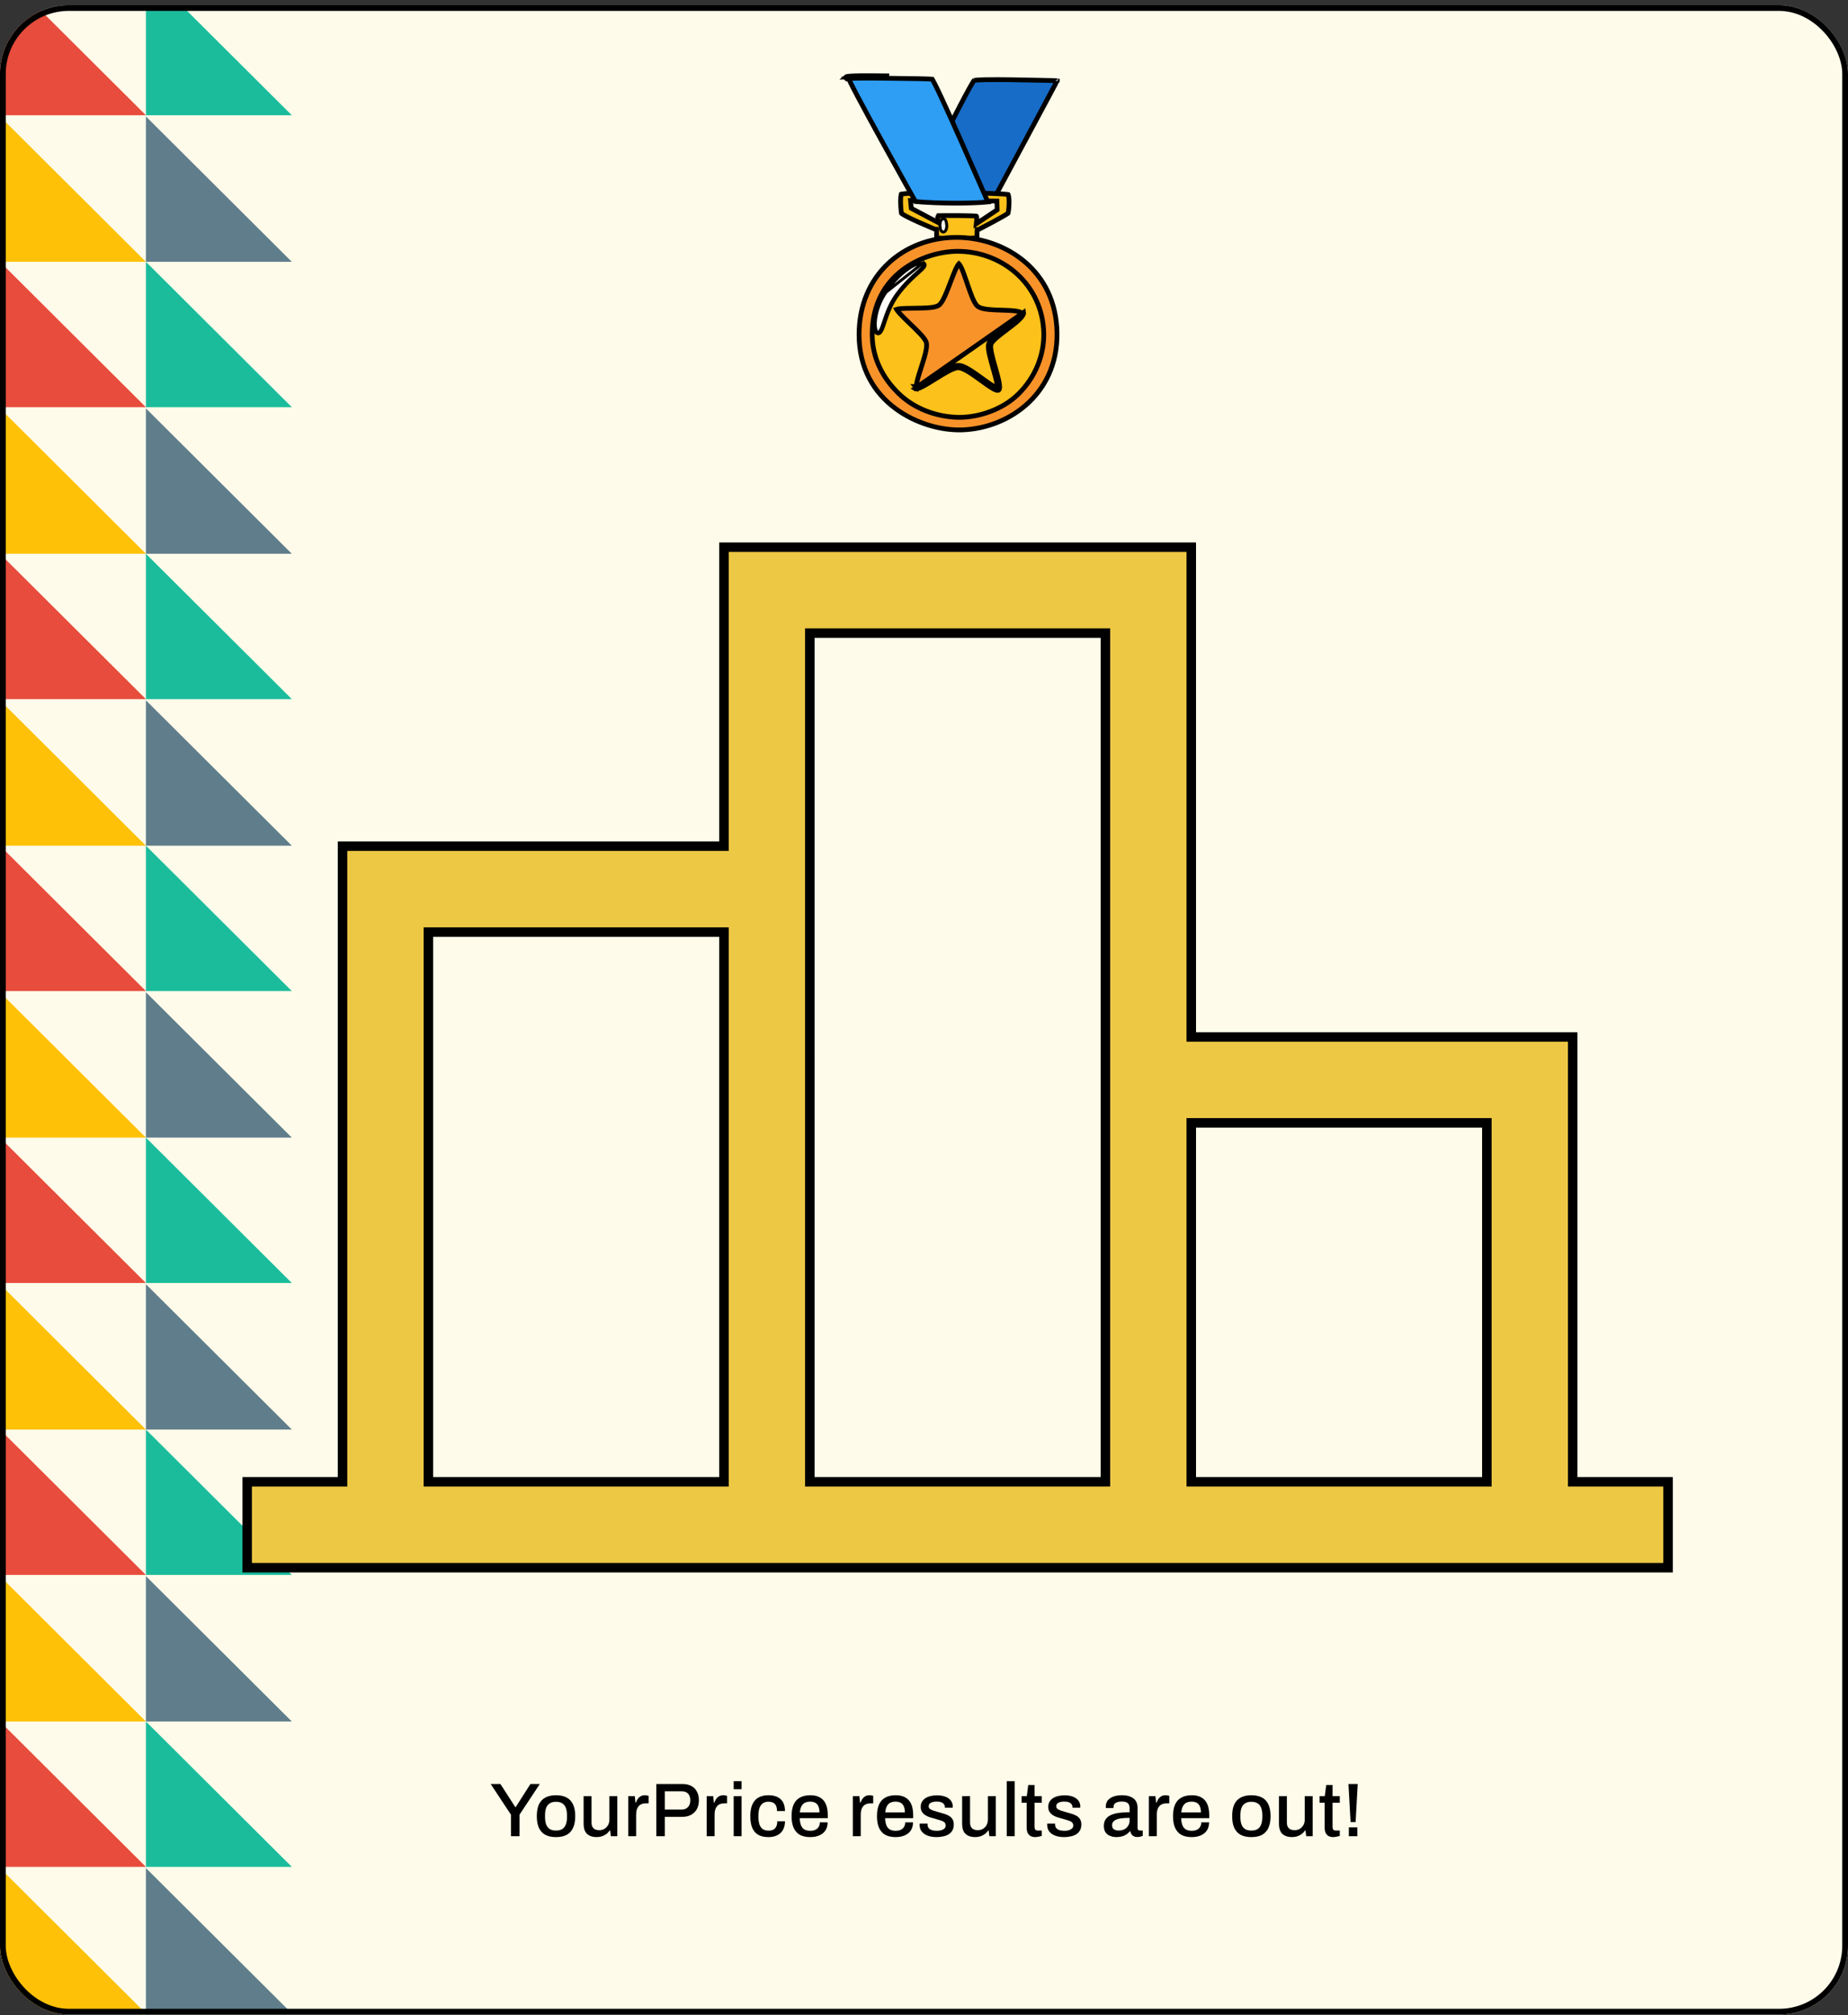 <svg width="322" height="351" viewBox="0 0 322 351" fill="none" xmlns="http://www.w3.org/2000/svg">
<rect x="0" y="0" width="322" height="351" fill="#333333" stroke="none"/>
<g clip-path="url(#clip0_61129_3785)">
<rect y="0.899" width="322" height="350" rx="12" fill="#FEFBEA"/>
<path d="M0 -5.244L25.425 20.079H0V-5.244Z" fill="#E74C3C"/>
<path d="M25.425 -5.244L50.85 20.079H25.425V-5.244Z" fill="#1ABC9C"/>
<path d="M0 20.284L25.425 45.607H0V20.284Z" fill="#FFC107"/>
<path d="M25.425 20.284L50.85 45.607H25.425V20.284Z" fill="#607D8B"/>
<path d="M0 45.606L25.425 70.929H0V45.606Z" fill="#E74C3C"/>
<path d="M25.425 45.606L50.85 70.929H25.425V45.606Z" fill="#1ABC9C"/>
<path d="M0 71.134L25.425 96.457H0V71.134Z" fill="#FFC107"/>
<path d="M25.425 71.134L50.85 96.457H25.425V71.134Z" fill="#607D8B"/>
<path d="M0 96.457L25.425 121.779H0V96.457Z" fill="#E74C3C"/>
<path d="M25.425 96.457L50.85 121.779H25.425V96.457Z" fill="#1ABC9C"/>
<path d="M0 121.985L25.425 147.307H0V121.985Z" fill="#FFC107"/>
<path d="M25.425 121.985L50.85 147.307H25.425V121.985Z" fill="#607D8B"/>
<path d="M0 147.307L25.425 172.63H0V147.307Z" fill="#E74C3C"/>
<path d="M25.425 147.307L50.85 172.63H25.425V147.307Z" fill="#1ABC9C"/>
<path d="M0 172.835L25.425 198.157H0V172.835Z" fill="#FFC107"/>
<path d="M25.425 172.835L50.85 198.157H25.425V172.835Z" fill="#607D8B"/>
<path d="M0 198.157L25.425 223.48H0V198.157Z" fill="#E74C3C"/>
<path d="M25.425 198.157L50.85 223.48H25.425V198.157Z" fill="#1ABC9C"/>
<path d="M0 223.685L25.425 249.007H0V223.685Z" fill="#FFC107"/>
<path d="M25.425 223.685L50.85 249.007H25.425V223.685Z" fill="#607D8B"/>
<path d="M0 249.007L25.425 274.33H0V249.007Z" fill="#E74C3C"/>
<path d="M25.425 249.007L50.85 274.33H25.425V249.007Z" fill="#1ABC9C"/>
<path d="M0 274.535L25.425 299.858H0V274.535Z" fill="#FFC107"/>
<path d="M25.425 274.535L50.85 299.858H25.425V274.535Z" fill="#607D8B"/>
<path d="M0 299.857L25.425 325.18H0V299.857Z" fill="#E74C3C"/>
<path d="M25.425 299.857L50.85 325.18H25.425V299.857Z" fill="#1ABC9C"/>
<path d="M0 325.385L25.425 350.708H0V325.385Z" fill="#FFC107"/>
<path d="M25.425 325.385L50.85 350.708H25.425V325.385Z" fill="#607D8B"/>
<path d="M0 350.708L25.425 376.03H0V350.708Z" fill="#E74C3C"/>
<path d="M25.425 350.708L50.85 376.03H25.425V350.708Z" fill="#1ABC9C"/>
<path d="M173.58 33.885L173.57 33.903L162.023 34.962L165.045 22.772L165.072 22.719L165.208 22.45C165.325 22.218 165.494 21.886 165.698 21.485C166.106 20.685 166.656 19.613 167.222 18.526C167.789 17.438 168.372 16.338 168.846 15.481C169.084 15.052 169.292 14.687 169.457 14.416C169.54 14.28 169.609 14.172 169.664 14.092C169.687 14.059 169.704 14.035 169.717 14.018C169.731 14.015 169.749 14.011 169.771 14.007C169.868 13.989 170.008 13.971 170.193 13.955C170.562 13.923 171.07 13.901 171.68 13.888C172.898 13.861 174.492 13.868 176.12 13.889C178.085 13.915 180.109 13.962 181.554 13.995C182.489 14.017 183.182 14.033 183.459 14.034H183.461C183.807 14.034 184.019 14.055 184.143 14.086C184.144 14.086 184.145 14.086 184.145 14.087C184.144 14.092 184.142 14.098 184.139 14.104C184.105 14.208 184.047 14.332 183.966 14.507C183.956 14.529 183.945 14.552 183.934 14.576C183.933 14.577 183.933 14.579 183.931 14.582L183.923 14.599L183.893 14.656C183.868 14.704 183.834 14.77 183.79 14.851C183.704 15.015 183.583 15.242 183.433 15.524C183.133 16.088 182.714 16.87 182.218 17.797C181.226 19.649 179.923 22.078 178.626 24.494C177.329 26.909 176.039 29.31 175.072 31.108L173.906 33.278L173.58 33.885ZM169.677 14.029C169.674 14.031 169.672 14.031 169.672 14.031C169.672 14.031 169.674 14.03 169.677 14.029ZM184.223 14.113C184.223 14.114 184.222 14.113 184.22 14.112C184.222 14.113 184.223 14.113 184.223 14.113Z" fill="#176CC7" stroke="black" stroke-width="0.828"/>
<path d="M163.196 40.314V40.035L162.937 39.93L162.781 40.314L162.937 39.93L162.937 39.93L162.936 39.93L162.933 39.928L162.921 39.923L162.873 39.904C162.831 39.886 162.768 39.861 162.689 39.828C162.53 39.763 162.303 39.669 162.029 39.553C161.482 39.323 160.75 39.011 160.011 38.679C159.27 38.347 158.528 37.999 157.958 37.698C157.672 37.547 157.437 37.413 157.27 37.301C157.187 37.245 157.128 37.201 157.091 37.168C157.086 37.164 157.083 37.16 157.079 37.157C157.074 37.134 157.065 37.094 157.055 37.032C157.037 36.928 157.019 36.792 157.002 36.631C156.968 36.309 156.94 35.903 156.928 35.49C156.916 35.076 156.92 34.664 156.95 34.327C156.965 34.159 156.985 34.017 157.01 33.908C157.018 33.872 157.026 33.842 157.034 33.817C157.049 33.813 157.066 33.81 157.085 33.806C157.219 33.779 157.419 33.752 157.682 33.727C158.206 33.678 158.94 33.64 159.821 33.613C161.579 33.559 163.894 33.547 166.219 33.565C168.543 33.583 170.872 33.63 172.657 33.693C173.55 33.725 174.303 33.76 174.851 33.798C175.126 33.817 175.344 33.836 175.5 33.855C175.564 33.863 175.615 33.87 175.652 33.877C175.657 33.886 175.663 33.899 175.67 33.915C175.703 33.994 175.735 34.114 175.761 34.276C175.813 34.599 175.83 35.019 175.821 35.454C175.811 35.887 175.776 36.318 175.73 36.654C175.707 36.824 175.681 36.962 175.657 37.063C175.648 37.101 175.64 37.13 175.633 37.151C175.629 37.154 175.625 37.158 175.62 37.161C175.58 37.192 175.521 37.232 175.444 37.282C175.289 37.382 175.077 37.509 174.824 37.655C174.32 37.946 173.668 38.303 173.022 38.65C172.377 38.996 171.739 39.332 171.262 39.581C171.024 39.705 170.827 39.808 170.688 39.879L170.528 39.962L170.486 39.984L170.475 39.989L170.473 39.991L170.472 39.991L170.472 39.991L170.662 40.359L170.472 39.991L170.252 40.105L170.247 40.352L170.228 41.411C170.129 41.421 170.003 41.433 169.844 41.444C169.265 41.486 168.259 41.529 166.569 41.529C164.878 41.529 163.943 41.489 163.435 41.449C163.341 41.442 163.261 41.435 163.196 41.428V40.314ZM175.621 37.183C175.621 37.183 175.622 37.182 175.623 37.181C175.622 37.182 175.621 37.183 175.621 37.183ZM170.199 38.104L170.199 38.104L170.199 38.105L170.199 38.105L170.199 38.105L170.199 38.105L170.11 38.977L170.841 38.49L173.557 36.678L173.749 36.55L173.741 36.319L173.711 35.415L173.697 35.017L173.299 35.015L159.113 34.939L158.653 34.937L158.698 35.394L158.764 36.064L158.786 36.285L158.983 36.389L162.776 38.395L163.383 38.716L163.383 38.03L163.383 38.029L163.383 38.03L163.383 38.029L163.383 38.027L163.384 38.009C163.385 37.991 163.386 37.965 163.389 37.934C163.395 37.868 163.407 37.786 163.428 37.709C163.449 37.634 163.472 37.587 163.489 37.563C163.779 37.551 165.355 37.538 166.934 37.549C167.741 37.555 168.542 37.567 169.161 37.589C169.471 37.599 169.731 37.612 169.921 37.628C170.017 37.636 170.09 37.643 170.14 37.651C170.142 37.651 170.144 37.651 170.145 37.652C170.146 37.654 170.147 37.656 170.149 37.659C170.166 37.696 170.182 37.753 170.192 37.828C170.201 37.9 170.203 37.971 170.202 38.026C170.202 38.053 170.201 38.075 170.2 38.089L170.199 38.103L170.199 38.104Z" fill="#FCC11A" stroke="black" stroke-width="0.828"/>
<path d="M164.393 40.412L164.393 40.412L164.391 40.412C164.208 40.422 164.071 40.339 163.962 40.143C163.847 39.934 163.781 39.617 163.781 39.238C163.781 38.844 163.865 38.547 163.983 38.357C164.099 38.171 164.235 38.101 164.365 38.101C164.474 38.101 164.55 38.127 164.608 38.164C164.667 38.203 164.723 38.264 164.773 38.358C164.876 38.553 164.935 38.853 164.96 39.244C164.978 39.55 164.924 39.855 164.813 40.077C164.703 40.297 164.557 40.403 164.393 40.412Z" fill="#FDFFFF" stroke="black" stroke-width="0.508"/>
<path d="M166.541 41.349L166.541 41.349C174.404 41.289 183.442 46.382 184.135 56.991C184.872 68.308 175.948 74.631 167.597 74.879C164.027 74.986 159.536 73.801 155.945 71.102C152.368 68.413 149.684 64.224 149.684 58.284C149.684 47.906 157.434 41.413 166.541 41.349Z" fill="#F8932A" stroke="black" stroke-width="0.828"/>
<path d="M151.974 58.263C151.962 52.951 154.224 49.345 157.209 47.056C160.21 44.754 163.955 43.776 166.879 43.776H166.928C174.865 43.811 181.692 49.736 181.869 58.065C181.948 61.767 180.43 65.699 177.444 68.636C174.675 71.356 170.566 72.696 167.148 72.696C167.019 72.696 166.896 72.696 166.778 72.691L166.776 72.691C163.056 72.567 159.289 71.163 156.621 68.578C153.742 65.789 151.984 62.281 151.974 58.263ZM151.974 58.263L151.56 58.264L151.974 58.263Z" fill="#FCC11A" stroke="black" stroke-width="0.828"/>
<path d="M147.561 13.759C147.561 13.759 147.563 13.759 147.566 13.758C147.563 13.759 147.562 13.76 147.561 13.759ZM148.133 14.266C148.022 14.039 147.933 13.849 147.868 13.7C147.953 13.69 148.054 13.679 148.169 13.67C148.592 13.636 149.174 13.617 149.871 13.608C151.252 13.59 153.051 13.612 154.882 13.635L154.921 13.635L154.922 13.635L155.015 13.636C156.826 13.656 158.647 13.676 160.057 13.705C160.775 13.719 161.383 13.736 161.828 13.756C162.051 13.766 162.229 13.777 162.357 13.788C162.387 13.79 162.413 13.793 162.435 13.795C162.454 13.825 162.477 13.862 162.504 13.908C162.598 14.069 162.725 14.307 162.881 14.614C163.192 15.228 163.608 16.096 164.093 17.137C165.063 19.217 166.304 21.972 167.528 24.723C168.752 27.473 169.958 30.216 170.859 32.272C171.309 33.3 171.682 34.156 171.943 34.755C172.013 34.915 172.075 35.057 172.128 35.179C171.854 35.205 171.478 35.235 171 35.265C169.87 35.336 168.167 35.401 165.887 35.381C163.604 35.361 161.954 35.285 160.877 35.214C160.339 35.179 159.944 35.145 159.684 35.12C159.617 35.114 159.559 35.108 159.509 35.103L159.476 35.043C159.387 34.884 159.255 34.65 159.089 34.352C158.755 33.756 158.278 32.904 157.708 31.881C156.566 29.834 155.048 27.103 153.539 24.363C152.031 21.622 150.533 18.874 149.433 16.794C148.883 15.753 148.434 14.883 148.133 14.266ZM154.926 13.221L154.883 13.22C151.212 13.175 147.644 13.131 147.341 13.414L154.926 13.221Z" fill="#2E9DF4" stroke="black" stroke-width="0.828"/>
<path d="M160.938 45.722L160.773 45.914C160.885 46.011 160.922 46.08 160.933 46.124C160.943 46.163 160.942 46.216 160.897 46.305C160.85 46.399 160.762 46.515 160.622 46.662C160.485 46.807 160.308 46.971 160.095 47.164C160.01 47.241 159.92 47.321 159.825 47.406C158.965 48.173 157.709 49.294 156.354 51.077L156.354 51.078C155.095 52.741 154.473 54.52 154.027 55.851C154.008 55.908 153.989 55.964 153.971 56.019C153.771 56.615 153.611 57.096 153.44 57.435C153.245 57.824 153.102 57.899 152.99 57.893C152.879 57.887 152.728 57.789 152.618 57.407C152.512 57.042 152.479 56.509 152.537 55.867C152.652 54.588 153.123 52.95 153.991 51.514C155.298 49.354 156.879 47.806 158.216 46.88C158.886 46.416 159.487 46.113 159.955 45.964C160.19 45.89 160.381 45.857 160.526 45.857C160.674 45.857 160.745 45.89 160.773 45.915L160.938 45.722ZM160.938 45.722C161.527 46.227 161.043 46.658 159.994 47.595C159.135 48.362 157.896 49.468 156.556 51.231C155.271 52.93 154.66 54.756 154.21 56.105C153.797 57.34 153.518 58.175 152.977 58.146C151.844 58.085 151.997 54.323 153.774 51.383L160.938 45.722Z" fill="#FEFFFA" stroke="black" stroke-width="0.508"/>
<path d="M172.265 59.885L172.264 59.886C172.19 60.136 172.194 60.444 172.225 60.75C172.258 61.068 172.326 61.431 172.413 61.818C172.568 62.503 172.792 63.293 173.01 64.065C173.038 64.161 173.065 64.257 173.092 64.353C173.338 65.224 173.565 66.049 173.682 66.694C173.741 67.019 173.768 67.275 173.762 67.459C173.761 67.509 173.757 67.547 173.753 67.575C173.738 67.572 173.72 67.567 173.7 67.56C173.547 67.511 173.333 67.405 173.061 67.242C172.543 66.93 171.899 66.464 171.202 65.958C171.173 65.937 171.143 65.915 171.113 65.894C170.391 65.37 169.621 64.815 168.918 64.391C168.566 64.178 168.222 63.993 167.902 63.86C167.587 63.729 167.264 63.636 166.965 63.636C166.678 63.636 166.358 63.722 166.04 63.843C165.715 63.966 165.358 64.138 164.987 64.336C164.262 64.723 163.451 65.228 162.679 65.708L162.629 65.739C161.834 66.234 161.088 66.697 160.492 67.001C160.192 67.153 159.951 67.255 159.774 67.303C159.732 67.314 159.697 67.322 159.669 67.326C159.667 67.302 159.665 67.272 159.666 67.235C159.667 67.056 159.705 66.8 159.78 66.472C159.928 65.821 160.196 64.984 160.481 64.098L160.489 64.072C160.768 63.204 161.06 62.295 161.248 61.516C161.343 61.123 161.415 60.749 161.444 60.423C161.471 60.109 161.464 59.785 161.357 59.521C161.265 59.298 161.102 59.056 160.913 58.815C160.719 58.569 160.479 58.3 160.215 58.021C159.725 57.505 159.131 56.933 158.554 56.378C158.508 56.333 158.462 56.289 158.417 56.245C157.792 55.643 157.2 55.069 156.769 54.592C156.552 54.352 156.387 54.149 156.281 53.987C156.255 53.948 156.234 53.913 156.217 53.883C156.351 53.839 156.558 53.801 156.839 53.772C157.434 53.71 158.243 53.698 159.115 53.689C159.162 53.688 159.209 53.688 159.256 53.687C160.076 53.679 160.935 53.67 161.669 53.617C162.058 53.589 162.423 53.547 162.735 53.485C163.038 53.424 163.333 53.335 163.553 53.188C163.781 53.037 163.976 52.784 164.144 52.516C164.318 52.237 164.49 51.897 164.659 51.526C164.981 50.819 165.308 49.96 165.623 49.133C165.638 49.093 165.653 49.052 165.668 49.012C166.001 48.139 166.318 47.314 166.611 46.707C166.759 46.402 166.891 46.174 167.004 46.028C167.033 45.989 167.058 45.96 167.079 45.94C167.098 45.958 167.123 45.985 167.153 46.024C167.262 46.163 167.387 46.383 167.525 46.682C167.8 47.275 168.086 48.088 168.384 48.959C168.426 49.081 168.467 49.204 168.509 49.327C168.764 50.077 169.026 50.845 169.287 51.503C169.439 51.887 169.595 52.243 169.754 52.542C169.91 52.834 170.084 53.103 170.282 53.288C170.501 53.493 170.805 53.621 171.117 53.708C171.436 53.798 171.809 53.858 172.204 53.9C172.909 53.975 173.732 54 174.525 54.023C174.62 54.026 174.715 54.029 174.809 54.032C175.702 54.059 176.529 54.093 177.145 54.198C177.454 54.251 177.678 54.316 177.82 54.389C177.889 54.425 177.924 54.455 177.94 54.472C177.947 54.48 177.949 54.485 177.95 54.486C177.953 54.503 177.952 54.585 177.842 54.761C177.737 54.929 177.564 55.13 177.328 55.359C176.858 55.818 176.197 56.333 175.494 56.865C175.376 56.954 175.257 57.044 175.138 57.134C174.556 57.573 173.968 58.016 173.486 58.426C173.194 58.674 172.93 58.918 172.723 59.151C172.522 59.376 172.342 59.625 172.265 59.885ZM173.832 67.588C173.832 67.588 173.832 67.588 173.83 67.588L173.832 67.588ZM159.588 67.331C159.588 67.331 159.589 67.331 159.589 67.332L159.588 67.331ZM175.384 57.467C176.908 56.317 178.477 55.134 178.358 54.418L159.394 67.69C159.802 67.987 161.295 67.058 162.891 66.064C164.459 65.088 166.127 64.05 166.965 64.05C167.865 64.05 169.492 65.229 170.968 66.3C172.379 67.323 173.652 68.247 174.022 67.944C174.443 67.601 173.929 65.788 173.409 63.952C172.943 62.308 172.472 60.646 172.661 60.003C172.847 59.381 174.1 58.435 175.384 57.467Z" fill="#F8932A" stroke="black" stroke-width="0.828"/>
<path d="M126.146 146.561L126.146 95.312L207.569 95.312L207.569 179.793L207.569 180.621L208.397 180.621L274.032 180.621L274.032 257.278L274.032 258.106L274.861 258.106L290.648 258.106L290.648 273.066L43.067 273.066L43.067 258.106L58.854 258.106L59.683 258.106L59.683 257.278L59.683 147.39L125.318 147.39L126.146 147.39L126.146 146.561ZM74.642 257.278L74.642 258.106L75.47 258.106L125.318 258.106L126.146 258.106L126.146 257.278L126.146 163.177L126.146 162.349L125.318 162.349L75.47 162.349L74.642 162.349L74.642 163.177L74.642 257.278ZM259.073 196.409L259.073 195.581L258.245 195.581L208.397 195.581L207.569 195.581L207.569 196.409L207.569 257.278L207.569 258.106L208.397 258.106L258.245 258.106L259.073 258.106L259.073 257.278L259.073 196.409ZM192.609 111.1L192.609 110.272L191.781 110.272L141.934 110.272L141.105 110.272L141.105 111.1L141.106 257.278L141.106 258.106L141.934 258.106L191.781 258.106L192.609 258.106L192.609 257.278L192.609 111.1Z" fill="#EDC844" stroke="black" stroke-width="1.656"/>
<path d="M89.034 319.833V316.096L85.496 310.742H87.192L89.789 314.771H89.856L92.426 310.742H94.056L90.518 316.096V319.833H89.034ZM96.875 319.992C96.151 319.992 95.537 319.863 95.033 319.607C94.538 319.342 94.163 318.94 93.907 318.401C93.659 317.862 93.536 317.178 93.536 316.347C93.536 315.508 93.659 314.824 93.907 314.293C94.163 313.755 94.538 313.357 95.033 313.101C95.537 312.836 96.151 312.703 96.875 312.703C97.617 312.703 98.236 312.836 98.73 313.101C99.225 313.357 99.596 313.755 99.844 314.293C100.1 314.824 100.228 315.508 100.228 316.347C100.228 317.178 100.1 317.862 99.844 318.401C99.596 318.94 99.225 319.342 98.73 319.607C98.236 319.863 97.617 319.992 96.875 319.992ZM96.875 318.852C97.317 318.852 97.679 318.768 97.962 318.6C98.245 318.423 98.452 318.158 98.585 317.805C98.726 317.452 98.797 317.006 98.797 316.467V316.228C98.797 315.689 98.726 315.243 98.585 314.89C98.452 314.536 98.245 314.276 97.962 314.108C97.679 313.931 97.317 313.843 96.875 313.843C96.442 313.843 96.085 313.931 95.802 314.108C95.519 314.276 95.307 314.536 95.166 314.89C95.033 315.243 94.967 315.689 94.967 316.228V316.467C94.967 317.006 95.033 317.452 95.166 317.805C95.307 318.158 95.519 318.423 95.802 318.6C96.085 318.768 96.442 318.852 96.875 318.852ZM103.943 319.992C103.272 319.992 102.728 319.815 102.313 319.461C101.898 319.099 101.69 318.485 101.69 317.62V312.862H103.069V317.408C103.069 317.673 103.1 317.893 103.161 318.07C103.232 318.247 103.329 318.388 103.453 318.494C103.577 318.6 103.722 318.675 103.89 318.719C104.058 318.764 104.244 318.786 104.447 318.786C104.765 318.786 105.052 318.711 105.308 318.56C105.573 318.401 105.785 318.185 105.944 317.911C106.103 317.628 106.183 317.306 106.183 316.944V312.862H107.561V319.833H106.434L106.315 318.839H106.222C106.055 319.095 105.856 319.307 105.626 319.475C105.396 319.643 105.14 319.771 104.858 319.859C104.584 319.947 104.279 319.992 103.943 319.992ZM109.464 319.833V312.862H110.604L110.723 313.989H110.803C110.882 313.768 110.984 313.56 111.107 313.366C111.24 313.172 111.408 313.013 111.611 312.889C111.823 312.765 112.079 312.703 112.379 312.703C112.521 312.703 112.644 312.717 112.751 312.743C112.865 312.77 112.954 312.792 113.016 312.809V314.108H112.552C112.269 314.108 112.017 314.152 111.796 314.24C111.584 314.329 111.403 314.461 111.253 314.638C111.112 314.806 111.006 315.013 110.935 315.261C110.873 315.508 110.842 315.786 110.842 316.096V319.833H109.464ZM114.355 319.833V310.742H118.887C119.532 310.742 120.066 310.861 120.49 311.1C120.914 311.338 121.232 311.67 121.444 312.094C121.665 312.509 121.776 313.004 121.776 313.578C121.776 314.152 121.661 314.66 121.431 315.102C121.201 315.535 120.866 315.87 120.424 316.109C119.991 316.347 119.461 316.467 118.834 316.467H115.839V319.833H114.355ZM115.839 315.195H118.768C119.236 315.195 119.602 315.053 119.867 314.771C120.141 314.488 120.278 314.095 120.278 313.591C120.278 313.255 120.221 312.973 120.106 312.743C119.991 312.505 119.823 312.323 119.602 312.2C119.382 312.076 119.103 312.014 118.768 312.014H115.839V315.195ZM123.132 319.833V312.862H124.272L124.391 313.989H124.471C124.55 313.768 124.652 313.56 124.775 313.366C124.908 313.172 125.076 313.013 125.279 312.889C125.491 312.765 125.747 312.703 126.047 312.703C126.189 312.703 126.312 312.717 126.418 312.743C126.533 312.77 126.622 312.792 126.684 312.809V314.108H126.22C125.937 314.108 125.685 314.152 125.464 314.24C125.252 314.329 125.071 314.461 124.921 314.638C124.78 314.806 124.674 315.013 124.603 315.261C124.541 315.508 124.51 315.786 124.51 316.096V319.833H123.132ZM127.837 311.656V310.252H129.216V311.656H127.837ZM127.837 319.833V312.862H129.216V319.833H127.837ZM133.889 319.992C133.191 319.992 132.608 319.863 132.14 319.607C131.671 319.342 131.318 318.94 131.079 318.401C130.85 317.862 130.735 317.178 130.735 316.347C130.735 315.517 130.854 314.837 131.093 314.307C131.331 313.768 131.685 313.366 132.153 313.101C132.63 312.836 133.213 312.703 133.902 312.703C134.379 312.703 134.794 312.765 135.148 312.889C135.501 313.004 135.801 313.18 136.049 313.419C136.296 313.649 136.477 313.936 136.592 314.28C136.716 314.625 136.777 315.018 136.777 315.46H135.386C135.386 315.089 135.333 314.784 135.227 314.545C135.121 314.307 134.958 314.13 134.737 314.015C134.516 313.892 134.229 313.83 133.875 313.83C133.504 313.83 133.191 313.918 132.935 314.095C132.678 314.263 132.484 314.523 132.352 314.877C132.219 315.221 132.153 315.676 132.153 316.241V316.467C132.153 317.006 132.215 317.456 132.338 317.818C132.471 318.172 132.665 318.437 132.921 318.613C133.186 318.781 133.522 318.865 133.928 318.865C134.282 318.865 134.564 318.803 134.777 318.68C134.997 318.547 135.161 318.362 135.267 318.123C135.382 317.876 135.439 317.58 135.439 317.235H136.777C136.777 317.65 136.716 318.026 136.592 318.362C136.477 318.697 136.296 318.989 136.049 319.236C135.81 319.475 135.51 319.66 135.148 319.793C134.785 319.925 134.366 319.992 133.889 319.992ZM141.185 319.992C140.469 319.992 139.869 319.863 139.383 319.607C138.906 319.342 138.543 318.94 138.296 318.401C138.049 317.862 137.925 317.178 137.925 316.347C137.925 315.508 138.049 314.824 138.296 314.293C138.543 313.755 138.91 313.357 139.396 313.101C139.882 312.836 140.487 312.703 141.211 312.703C141.874 312.703 142.426 312.831 142.868 313.088C143.318 313.335 143.658 313.715 143.888 314.227C144.118 314.74 144.233 315.385 144.233 316.162V316.692H139.343C139.361 317.187 139.436 317.602 139.568 317.938C139.701 318.264 139.899 318.507 140.165 318.666C140.438 318.817 140.783 318.892 141.198 318.892C141.454 318.892 141.684 318.861 141.887 318.799C142.09 318.728 142.263 318.631 142.404 318.507C142.545 318.375 142.656 318.22 142.735 318.044C142.815 317.858 142.855 317.65 142.855 317.421H144.206C144.206 317.836 144.135 318.203 143.994 318.521C143.853 318.839 143.645 319.108 143.371 319.329C143.106 319.541 142.788 319.704 142.417 319.819C142.046 319.934 141.635 319.992 141.185 319.992ZM139.369 315.685H142.788C142.788 315.34 142.749 315.053 142.669 314.824C142.598 314.585 142.492 314.391 142.351 314.24C142.21 314.09 142.042 313.984 141.847 313.922C141.653 313.852 141.432 313.816 141.185 313.816C140.814 313.816 140.496 313.883 140.231 314.015C139.975 314.148 139.776 314.355 139.634 314.638C139.493 314.912 139.405 315.261 139.369 315.685ZM148.599 319.833V312.862H149.739L149.858 313.989H149.938C150.017 313.768 150.119 313.56 150.243 313.366C150.375 313.172 150.543 313.013 150.746 312.889C150.958 312.765 151.214 312.703 151.515 312.703C151.656 312.703 151.78 312.717 151.886 312.743C152.001 312.77 152.089 312.792 152.151 312.809V314.108H151.687C151.404 314.108 151.153 314.152 150.932 314.24C150.72 314.329 150.539 314.461 150.388 314.638C150.247 314.806 150.141 315.013 150.07 315.261C150.009 315.508 149.978 315.786 149.978 316.096V319.833H148.599ZM156.064 319.992C155.349 319.992 154.748 319.863 154.262 319.607C153.785 319.342 153.423 318.94 153.175 318.401C152.928 317.862 152.804 317.178 152.804 316.347C152.804 315.508 152.928 314.824 153.175 314.293C153.423 313.755 153.789 313.357 154.275 313.101C154.761 312.836 155.366 312.703 156.091 312.703C156.753 312.703 157.305 312.831 157.747 313.088C158.198 313.335 158.538 313.715 158.767 314.227C158.997 314.74 159.112 315.385 159.112 316.162V316.692H154.222C154.24 317.187 154.315 317.602 154.447 317.938C154.58 318.264 154.779 318.507 155.044 318.666C155.318 318.817 155.662 318.892 156.077 318.892C156.334 318.892 156.563 318.861 156.766 318.799C156.97 318.728 157.142 318.631 157.283 318.507C157.425 318.375 157.535 318.22 157.614 318.044C157.694 317.858 157.734 317.65 157.734 317.421H159.085C159.085 317.836 159.015 318.203 158.873 318.521C158.732 318.839 158.524 319.108 158.251 319.329C157.986 319.541 157.667 319.704 157.296 319.819C156.925 319.934 156.515 319.992 156.064 319.992ZM154.249 315.685H157.667C157.667 315.34 157.628 315.053 157.548 314.824C157.478 314.585 157.372 314.391 157.23 314.24C157.089 314.09 156.921 313.984 156.727 313.922C156.532 313.852 156.311 313.816 156.064 313.816C155.693 313.816 155.375 313.883 155.11 314.015C154.854 314.148 154.655 314.355 154.514 314.638C154.372 314.912 154.284 315.261 154.249 315.685ZM163.208 319.992C162.722 319.992 162.293 319.939 161.922 319.833C161.551 319.727 161.242 319.581 160.995 319.395C160.747 319.21 160.557 318.989 160.425 318.733C160.301 318.468 160.239 318.176 160.239 317.858C160.239 317.814 160.239 317.774 160.239 317.739C160.248 317.703 160.253 317.673 160.253 317.646H161.618C161.618 317.673 161.618 317.699 161.618 317.726C161.618 317.743 161.618 317.765 161.618 317.792C161.618 318.066 161.693 318.287 161.843 318.454C161.993 318.613 162.192 318.728 162.439 318.799C162.695 318.861 162.974 318.892 163.274 318.892C163.539 318.892 163.782 318.861 164.003 318.799C164.232 318.728 164.418 318.627 164.559 318.494C164.709 318.362 164.785 318.194 164.785 317.991C164.785 317.726 164.692 317.522 164.506 317.381C164.321 317.24 164.078 317.129 163.777 317.05C163.477 316.961 163.163 316.869 162.837 316.771C162.545 316.692 162.254 316.608 161.962 316.52C161.679 316.423 161.423 316.299 161.193 316.149C160.964 315.998 160.778 315.809 160.637 315.579C160.496 315.349 160.425 315.062 160.425 314.718C160.425 314.391 160.496 314.104 160.637 313.856C160.778 313.609 160.973 313.401 161.22 313.233C161.476 313.066 161.777 312.937 162.121 312.849C162.474 312.761 162.859 312.717 163.274 312.717C163.707 312.717 164.091 312.765 164.427 312.862C164.762 312.951 165.045 313.079 165.275 313.247C165.513 313.414 165.694 313.618 165.818 313.856C165.942 314.086 166.004 314.333 166.004 314.598C166.004 314.651 165.999 314.709 165.99 314.771C165.99 314.824 165.99 314.859 165.99 314.877H164.639V314.757C164.639 314.581 164.59 314.422 164.493 314.28C164.396 314.139 164.241 314.024 164.029 313.936C163.826 313.847 163.552 313.803 163.208 313.803C162.978 313.803 162.775 313.825 162.598 313.869C162.421 313.905 162.276 313.958 162.161 314.028C162.046 314.099 161.958 314.183 161.896 314.28C161.843 314.377 161.816 314.488 161.816 314.612C161.816 314.815 161.887 314.974 162.028 315.089C162.178 315.195 162.373 315.287 162.611 315.367C162.85 315.438 163.106 315.517 163.38 315.605C163.698 315.694 164.02 315.786 164.347 315.884C164.674 315.972 164.975 316.087 165.248 316.228C165.531 316.37 165.756 316.564 165.924 316.811C166.101 317.059 166.189 317.39 166.189 317.805C166.189 318.185 166.114 318.516 165.964 318.799C165.814 319.082 165.602 319.311 165.328 319.488C165.063 319.656 164.749 319.78 164.387 319.859C164.025 319.947 163.632 319.992 163.208 319.992ZM169.897 319.992C169.225 319.992 168.682 319.815 168.267 319.461C167.852 319.099 167.644 318.485 167.644 317.62V312.862H169.022V317.408C169.022 317.673 169.053 317.893 169.115 318.07C169.186 318.247 169.283 318.388 169.406 318.494C169.53 318.6 169.676 318.675 169.844 318.719C170.012 318.764 170.197 318.786 170.4 318.786C170.718 318.786 171.005 318.711 171.262 318.56C171.527 318.401 171.739 318.185 171.898 317.911C172.057 317.628 172.136 317.306 172.136 316.944V312.862H173.514V319.833H172.388L172.269 318.839H172.176C172.008 319.095 171.809 319.307 171.58 319.475C171.35 319.643 171.094 319.771 170.811 319.859C170.537 319.947 170.232 319.992 169.897 319.992ZM175.418 319.833V310.252H176.796V319.833H175.418ZM180.435 319.992C180.038 319.992 179.724 319.916 179.495 319.766C179.274 319.607 179.115 319.408 179.018 319.17C178.929 318.923 178.885 318.662 178.885 318.388V314.002H178.01V312.862H178.912L179.163 310.914H180.263V312.862H181.522V314.002H180.263V318.229C180.263 318.432 180.307 318.587 180.396 318.693C180.484 318.799 180.63 318.852 180.833 318.852H181.522V319.78C181.434 319.815 181.323 319.846 181.191 319.872C181.067 319.908 180.939 319.934 180.806 319.952C180.674 319.978 180.55 319.992 180.435 319.992ZM185.432 319.992C184.946 319.992 184.518 319.939 184.147 319.833C183.776 319.727 183.466 319.581 183.219 319.395C182.972 319.21 182.782 318.989 182.649 318.733C182.526 318.468 182.464 318.176 182.464 317.858C182.464 317.814 182.464 317.774 182.464 317.739C182.473 317.703 182.477 317.673 182.477 317.646H183.842C183.842 317.673 183.842 317.699 183.842 317.726C183.842 317.743 183.842 317.765 183.842 317.792C183.842 318.066 183.917 318.287 184.067 318.454C184.217 318.613 184.416 318.728 184.663 318.799C184.92 318.861 185.198 318.892 185.498 318.892C185.763 318.892 186.006 318.861 186.227 318.799C186.457 318.728 186.642 318.627 186.784 318.494C186.934 318.362 187.009 318.194 187.009 317.991C187.009 317.726 186.916 317.522 186.731 317.381C186.545 317.24 186.302 317.129 186.002 317.05C185.701 316.961 185.388 316.869 185.061 316.771C184.769 316.692 184.478 316.608 184.186 316.52C183.904 316.423 183.648 316.299 183.418 316.149C183.188 315.998 183.003 315.809 182.861 315.579C182.72 315.349 182.649 315.062 182.649 314.718C182.649 314.391 182.72 314.104 182.861 313.856C183.003 313.609 183.197 313.401 183.444 313.233C183.701 313.066 184.001 312.937 184.345 312.849C184.699 312.761 185.083 312.717 185.498 312.717C185.931 312.717 186.315 312.765 186.651 312.862C186.987 312.951 187.27 313.079 187.499 313.247C187.738 313.414 187.919 313.618 188.043 313.856C188.166 314.086 188.228 314.333 188.228 314.598C188.228 314.651 188.224 314.709 188.215 314.771C188.215 314.824 188.215 314.859 188.215 314.877H186.863V314.757C186.863 314.581 186.815 314.422 186.717 314.28C186.62 314.139 186.466 314.024 186.254 313.936C186.05 313.847 185.777 313.803 185.432 313.803C185.202 313.803 184.999 313.825 184.822 313.869C184.646 313.905 184.5 313.958 184.385 314.028C184.27 314.099 184.182 314.183 184.12 314.28C184.067 314.377 184.041 314.488 184.041 314.612C184.041 314.815 184.111 314.974 184.253 315.089C184.403 315.195 184.597 315.287 184.836 315.367C185.074 315.438 185.33 315.517 185.604 315.605C185.922 315.694 186.245 315.786 186.572 315.884C186.899 315.972 187.199 316.087 187.473 316.228C187.755 316.37 187.981 316.564 188.149 316.811C188.325 317.059 188.414 317.39 188.414 317.805C188.414 318.185 188.338 318.516 188.188 318.799C188.038 319.082 187.826 319.311 187.552 319.488C187.287 319.656 186.974 319.78 186.611 319.859C186.249 319.947 185.856 319.992 185.432 319.992ZM194.539 319.992C194.318 319.992 194.079 319.965 193.823 319.912C193.567 319.859 193.324 319.762 193.094 319.62C192.874 319.479 192.693 319.285 192.551 319.037C192.41 318.781 192.339 318.45 192.339 318.044C192.339 317.567 192.45 317.173 192.67 316.864C192.891 316.555 193.2 316.312 193.598 316.135C193.996 315.959 194.468 315.835 195.016 315.764C195.572 315.694 196.178 315.658 196.831 315.658V314.969C196.831 314.74 196.792 314.536 196.712 314.36C196.641 314.183 196.504 314.046 196.301 313.949C196.107 313.852 195.824 313.803 195.453 313.803C195.082 313.803 194.791 313.852 194.579 313.949C194.375 314.037 194.23 314.152 194.141 314.293C194.062 314.426 194.022 314.572 194.022 314.731V314.93H192.697C192.688 314.885 192.684 314.841 192.684 314.797C192.684 314.753 192.684 314.7 192.684 314.638C192.684 314.223 192.799 313.874 193.028 313.591C193.267 313.3 193.598 313.079 194.022 312.929C194.446 312.778 194.936 312.703 195.493 312.703C196.094 312.703 196.593 312.792 196.99 312.968C197.397 313.136 197.702 313.379 197.905 313.697C198.108 314.015 198.209 314.399 198.209 314.85V318.388C198.209 318.556 198.249 318.675 198.329 318.746C198.417 318.817 198.519 318.852 198.634 318.852H199.111V319.78C199.005 319.824 198.872 319.868 198.713 319.912C198.554 319.956 198.368 319.978 198.156 319.978C197.918 319.978 197.715 319.934 197.547 319.846C197.388 319.766 197.255 319.651 197.149 319.501C197.052 319.342 196.986 319.166 196.951 318.971H196.871C196.712 319.174 196.518 319.355 196.288 319.514C196.067 319.665 195.811 319.78 195.519 319.859C195.228 319.947 194.901 319.992 194.539 319.992ZM194.923 318.852C195.197 318.852 195.449 318.812 195.678 318.733C195.917 318.644 196.12 318.525 196.288 318.375C196.456 318.216 196.588 318.03 196.686 317.818C196.783 317.597 196.831 317.359 196.831 317.103V316.639C196.222 316.639 195.687 316.674 195.228 316.745C194.769 316.816 194.411 316.948 194.155 317.143C193.898 317.328 193.77 317.589 193.77 317.924C193.77 318.128 193.814 318.3 193.903 318.441C193.991 318.574 194.124 318.675 194.3 318.746C194.477 318.817 194.685 318.852 194.923 318.852ZM200.186 319.833V312.862H201.326L201.445 313.989H201.525C201.604 313.768 201.706 313.56 201.829 313.366C201.962 313.172 202.13 313.013 202.333 312.889C202.545 312.765 202.801 312.703 203.102 312.703C203.243 312.703 203.367 312.717 203.473 312.743C203.587 312.77 203.676 312.792 203.738 312.809V314.108H203.274C202.991 314.108 202.739 314.152 202.519 314.24C202.307 314.329 202.125 314.461 201.975 314.638C201.834 314.806 201.728 315.013 201.657 315.261C201.595 315.508 201.564 315.786 201.564 316.096V319.833H200.186ZM207.651 319.992C206.935 319.992 206.335 319.863 205.849 319.607C205.372 319.342 205.009 318.94 204.762 318.401C204.515 317.862 204.391 317.178 204.391 316.347C204.391 315.508 204.515 314.824 204.762 314.293C205.009 313.755 205.376 313.357 205.862 313.101C206.348 312.836 206.953 312.703 207.677 312.703C208.34 312.703 208.892 312.831 209.334 313.088C209.784 313.335 210.124 313.715 210.354 314.227C210.584 314.74 210.699 315.385 210.699 316.162V316.692H205.809C205.827 317.187 205.902 317.602 206.034 317.938C206.167 318.264 206.366 318.507 206.631 318.666C206.904 318.817 207.249 318.892 207.664 318.892C207.92 318.892 208.15 318.861 208.353 318.799C208.556 318.728 208.729 318.631 208.87 318.507C209.011 318.375 209.122 318.22 209.201 318.044C209.281 317.858 209.321 317.65 209.321 317.421H210.672C210.672 317.836 210.602 318.203 210.46 318.521C210.319 318.839 210.111 319.108 209.837 319.329C209.572 319.541 209.254 319.704 208.883 319.819C208.512 319.934 208.101 319.992 207.651 319.992ZM205.835 315.685H209.254C209.254 315.34 209.215 315.053 209.135 314.824C209.064 314.585 208.958 314.391 208.817 314.24C208.676 314.09 208.508 313.984 208.313 313.922C208.119 313.852 207.898 313.816 207.651 313.816C207.28 313.816 206.962 313.883 206.697 314.015C206.441 314.148 206.242 314.355 206.101 314.638C205.959 314.912 205.871 315.261 205.835 315.685ZM218.034 319.992C217.309 319.992 216.695 319.863 216.192 319.607C215.697 319.342 215.322 318.94 215.066 318.401C214.818 317.862 214.694 317.178 214.694 316.347C214.694 315.508 214.818 314.824 215.066 314.293C215.322 313.755 215.697 313.357 216.192 313.101C216.695 312.836 217.309 312.703 218.034 312.703C218.776 312.703 219.394 312.836 219.889 313.101C220.384 313.357 220.755 313.755 221.002 314.293C221.258 314.824 221.386 315.508 221.386 316.347C221.386 317.178 221.258 317.862 221.002 318.401C220.755 318.94 220.384 319.342 219.889 319.607C219.394 319.863 218.776 319.992 218.034 319.992ZM218.034 318.852C218.476 318.852 218.838 318.768 219.12 318.6C219.403 318.423 219.611 318.158 219.743 317.805C219.885 317.452 219.955 317.006 219.955 316.467V316.228C219.955 315.689 219.885 315.243 219.743 314.89C219.611 314.536 219.403 314.276 219.12 314.108C218.838 313.931 218.476 313.843 218.034 313.843C217.601 313.843 217.243 313.931 216.96 314.108C216.678 314.276 216.466 314.536 216.324 314.89C216.192 315.243 216.126 315.689 216.126 316.228V316.467C216.126 317.006 216.192 317.452 216.324 317.805C216.466 318.158 216.678 318.423 216.96 318.6C217.243 318.768 217.601 318.852 218.034 318.852ZM225.102 319.992C224.43 319.992 223.887 319.815 223.472 319.461C223.057 319.099 222.849 318.485 222.849 317.62V312.862H224.227V317.408C224.227 317.673 224.258 317.893 224.32 318.07C224.391 318.247 224.488 318.388 224.611 318.494C224.735 318.6 224.881 318.675 225.049 318.719C225.217 318.764 225.402 318.786 225.605 318.786C225.923 318.786 226.21 318.711 226.467 318.56C226.732 318.401 226.944 318.185 227.103 317.911C227.262 317.628 227.341 317.306 227.341 316.944V312.862H228.719V319.833H227.593L227.474 318.839H227.381C227.213 319.095 227.014 319.307 226.785 319.475C226.555 319.643 226.299 319.771 226.016 319.859C225.742 319.947 225.437 319.992 225.102 319.992ZM232.359 319.992C231.961 319.992 231.648 319.916 231.418 319.766C231.197 319.607 231.038 319.408 230.941 319.17C230.853 318.923 230.808 318.662 230.808 318.388V314.002H229.934V312.862H230.835L231.087 310.914H232.186V312.862H233.445V314.002H232.186V318.229C232.186 318.432 232.231 318.587 232.319 318.693C232.407 318.799 232.553 318.852 232.756 318.852H233.445V319.78C233.357 319.815 233.247 319.846 233.114 319.872C232.99 319.908 232.862 319.934 232.73 319.952C232.597 319.978 232.474 319.992 232.359 319.992ZM235.328 317.381L234.957 310.742H236.573L236.202 317.381H235.328ZM235.023 319.833V318.295H236.507V319.833H235.023Z" fill="black"/>
</g>
<rect x="0.5" y="1.399" width="321" height="349" rx="11.5" stroke="black"/>
<defs>
<clipPath id="clip0_61129_3785">
<rect y="0.899" width="322" height="350" rx="12" fill="white"/>
</clipPath>
</defs>
</svg>
